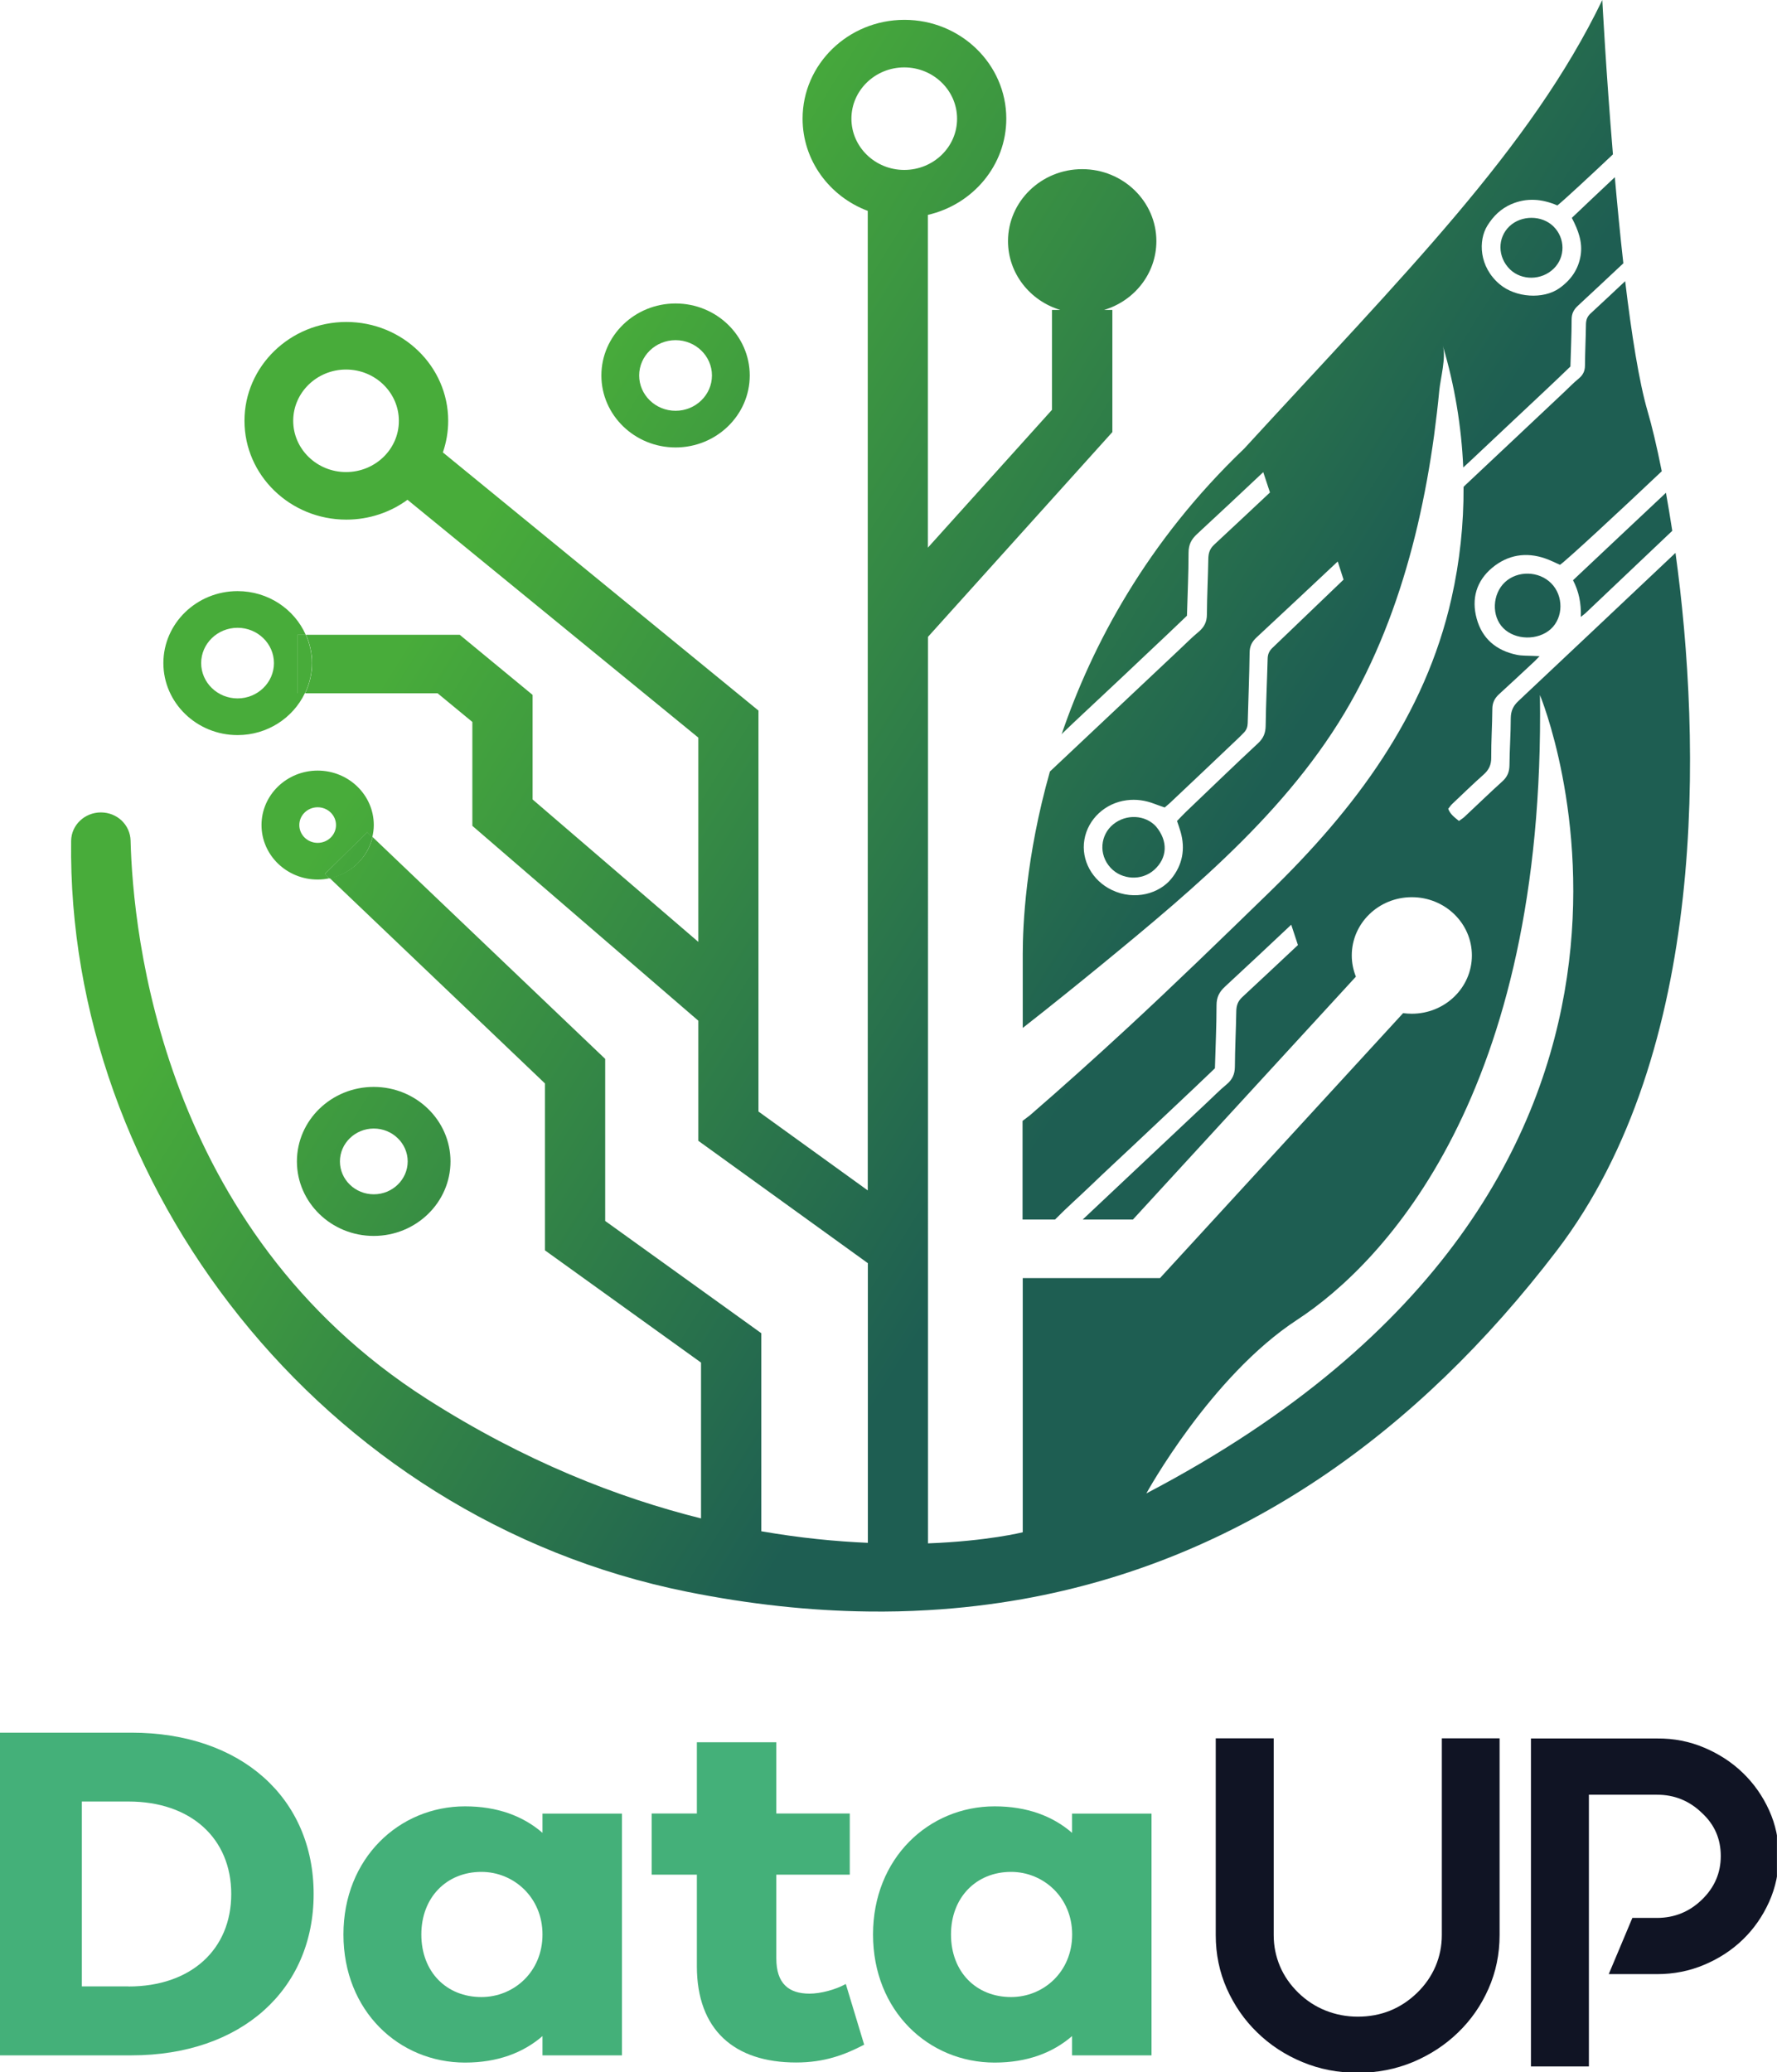 <?xml version="1.0" encoding="UTF-8" standalone="no"?>
<svg
   width="363.662"
   height="423.945"
   viewBox="0 0 363.662 423.945"
   fill="none"
   version="1.1"
   id="svg47"
   xmlns="http://www.w3.org/2000/svg"
   xmlns:svg="http://www.w3.org/2000/svg">
  <g
     clip-path="url(#clip0_154_30)"
     id="g20"
     transform="matrix(2.078,0,0,2.014,-2.078,4.6607754e-7)">
    <path
       d="m 13.95,176 c 10.805,0 17.939,6.648 17.939,16.388 0,9.731 -7.134,16.389 -17.939,16.389 H 1 V 176 Z m -0.291,25.783 c 6.107,0 10.115,-3.72 10.115,-9.395 0,-5.675 -4.008,-9.394 -10.115,-9.394 H 9.061 v 18.78 h 4.598 z"
       fill="#44b079"
       id="path1" />
    <path
       d="m 62.251,208.777 h -7.824 v -1.956 c -1.908,1.71 -4.453,2.692 -7.625,2.692 -6.498,0 -11.978,-5.229 -11.978,-13.014 0,-7.73 5.471,-13.014 11.978,-13.014 3.181,0 5.716,0.982 7.625,2.692 v -1.956 h 7.824 z m -7.824,-12.278 c 0,-3.765 -2.835,-6.357 -6.016,-6.357 -3.426,0 -5.916,2.592 -5.916,6.357 0,3.82 2.49,6.357 5.916,6.357 3.181,0 6.016,-2.546 6.016,-6.357 z"
       fill="#44b079"
       id="path2" />
    <path
       d="m 86.106,207.694 c -1.909,1.028 -3.908,1.81 -6.698,1.81 -6.107,0 -9.778,-3.328 -9.778,-9.786 v -9.294 h -4.453 v -6.212 h 4.453 v -7.239 h 7.825 v 7.239 h 7.234 v 6.212 h -7.234 v 8.512 c 0,2.547 1.218,3.574 3.272,3.574 1.072,0 2.545,-0.391 3.571,-0.982 z"
       fill="#44b079"
       id="path3" />
    <path
       d="m 114.406,208.777 h -7.825 v -1.956 c -1.908,1.71 -4.453,2.692 -7.624,2.692 -6.498,0 -11.978,-5.229 -11.978,-13.014 0,-7.73 5.471,-13.014 11.978,-13.014 3.18,0 5.716,0.982 7.624,2.692 v -1.956 h 7.825 z m -7.816,-12.278 c 0,-3.765 -2.835,-6.357 -6.016,-6.357 -3.426,0 -5.916,2.592 -5.916,6.357 0,3.82 2.49,6.357 5.916,6.357 3.181,0 6.016,-2.546 6.016,-6.357 z"
       fill="#44b079"
       id="path4" />
    <path
       d="m 148.685,176.573 v 19.99 c 0,1.937 -0.364,3.756 -1.091,5.447 -0.727,1.701 -1.726,3.183 -2.999,4.447 -1.272,1.274 -2.753,2.265 -4.444,3.002 -1.699,0.727 -3.507,1.091 -5.443,1.091 -1.936,0 -3.753,-0.364 -5.444,-1.091 -1.699,-0.728 -3.18,-1.728 -4.444,-3.002 -1.272,-1.264 -2.262,-2.755 -2.999,-4.447 -0.727,-1.7 -1.09,-3.51 -1.09,-5.447 v -19.99 h 5.707 v 19.99 c 0,1.109 0.209,2.164 0.618,3.165 0.409,1 1.018,1.891 1.808,2.692 0.791,0.791 1.691,1.4 2.69,1.809 1,0.41 2.054,0.619 3.163,0.619 2.281,0 4.235,-0.81 5.852,-2.428 0.791,-0.792 1.391,-1.692 1.809,-2.692 0.409,-1.001 0.618,-2.056 0.618,-3.165 v -19.99 z"
       fill="#101424"
       id="path5" />
    <path
       d="m 168.85,177.528 c 1.454,0.637 2.727,1.491 3.808,2.574 1.081,1.082 1.936,2.337 2.572,3.783 0.636,1.446 0.954,2.992 0.954,4.638 0,1.646 -0.318,3.201 -0.954,4.666 -0.636,1.455 -1.491,2.728 -2.572,3.81 -1.081,1.082 -2.345,1.937 -3.808,2.574 -1.454,0.637 -3.008,0.955 -4.662,0.955 h -4.753 l 2.327,-5.711 h 2.426 c 1.709,0 3.19,-0.619 4.426,-1.856 1.236,-1.237 1.854,-2.71 1.854,-4.429 0,-1.746 -0.618,-3.201 -1.854,-4.374 -1.236,-1.237 -2.708,-1.855 -4.426,-1.855 h -6.707 v 27.601 h -5.707 v -33.313 h 12.414 c 1.654,-0.018 3.208,0.3 4.662,0.937 z"
       fill="#101424"
       id="path6" />
    <path
       d="m 45.367,117.975 c 0,-4.17 -3.387,-7.569 -7.563,-7.569 -4.167,0 -7.563,3.389 -7.563,7.569 0,4.169 3.386,7.568 7.563,7.568 4.176,0 7.563,-3.399 7.563,-7.568 z m -10.89,0 c 0,-1.838 1.501,-3.34 3.337,-3.34 1.836,0 3.337,1.502 3.337,3.34 0,1.837 -1.501,3.339 -3.337,3.339 -1.846,0 -3.337,-1.502 -3.337,-3.339 z"
       fill="url(#paint0_linear_154_30)"
       id="path7"
       style="fill:url(#paint0_linear_154_30)" />
    <path
       d="m 37.162,84.549 0.503,0.494 c 0.089,-0.395 0.148,-0.81 0.148,-1.235 0,-3.053 -2.478,-5.533 -5.529,-5.533 -3.051,0 -5.529,2.48 -5.529,5.533 0,3.053 2.478,5.533 5.529,5.533 0.395,0 0.78,-0.04 1.155,-0.128 l -0.444,-0.435 z m -6.684,-0.741 c 0,-0.998 0.81,-1.808 1.807,-1.808 0.997,0 1.807,0.81 1.807,1.808 0,0.998 -0.81,1.808 -1.807,1.808 -0.997,0 -1.807,-0.81 -1.807,-1.808 z"
       fill="url(#paint1_linear_154_30)"
       id="path8"
       style="fill:url(#paint1_linear_154_30)" />
    <path
       d="m 30.31,64.481 h 0.8 c -1.116,-2.608 -3.703,-4.436 -6.714,-4.436 -4.028,0 -7.306,3.28 -7.306,7.312 0,4.031 3.278,7.312 7.306,7.312 2.932,0 5.46,-1.739 6.625,-4.249 h -0.711 z m -5.914,6.462 c -1.975,0 -3.584,-1.611 -3.584,-3.587 0,-1.976 1.609,-3.587 3.584,-3.587 1.975,0 3.584,1.611 3.584,3.587 0,1.976 -1.609,3.587 -3.584,3.587 z"
       fill="url(#paint2_linear_154_30)"
       id="path9"
       style="fill:url(#paint2_linear_154_30)" />
    <path
       d="m 67.532,45.451 c 4.028,0 7.306,-3.28 7.306,-7.312 0,-4.031 -3.278,-7.312 -7.306,-7.312 -4.028,0 -7.306,3.28 -7.306,7.312 0,4.031 3.278,7.312 7.306,7.312 z m 0,-10.898 c 1.975,0 3.584,1.611 3.584,3.587 0,1.976 -1.609,3.587 -3.584,3.587 -1.975,0 -3.584,-1.611 -3.584,-3.587 0,-1.976 1.609,-3.587 3.584,-3.587 z"
       fill="url(#paint3_linear_154_30)"
       id="path10"
       style="fill:url(#paint3_linear_154_30)" />
    <path
       d="m 149.223,59.126 c -1.263,1.206 -1.352,3.458 -0.177,4.674 1.184,1.235 3.416,1.275 4.68,0.099 1.254,-1.176 1.273,-3.379 0.039,-4.654 -1.214,-1.255 -3.298,-1.304 -4.542,-0.119 z"
       fill="url(#paint4_linear_154_30)"
       id="path11"
       style="fill:url(#paint4_linear_154_30)" />
    <path
       d="m 156.688,62.663 c 0.158,-0.138 0.335,-0.257 0.483,-0.405 2.844,-2.786 5.687,-5.563 8.521,-8.339 -0.207,-1.373 -0.415,-2.668 -0.622,-3.863 -3.041,2.954 -6.092,5.899 -9.153,8.883 0.573,1.126 0.81,2.322 0.771,3.725 z"
       fill="url(#paint5_linear_154_30)"
       id="path12"
       style="fill:url(#paint5_linear_154_30)" />
    <path
       d="m 110.629,83.738 c -1.244,1.047 -1.481,3.033 -0.257,4.407 1.106,1.235 3.07,1.354 4.305,0.207 1.283,-1.196 1.392,-2.895 0.167,-4.407 -1.056,-1.186 -2.942,-1.284 -4.215,-0.207 z"
       fill="url(#paint6_linear_154_30)"
       id="path13"
       style="fill:url(#paint6_linear_154_30)" />
    <path
       d="m 149.668,22.973 c -1.214,1.176 -1.195,3.152 0.049,4.397 1.155,1.146 3.11,1.117 4.295,-0.079 1.165,-1.166 1.155,-3.103 -0.029,-4.298 -1.136,-1.146 -3.14,-1.156 -4.315,-0.02 z"
       fill="url(#paint7_linear_154_30)"
       id="path14"
       style="fill:url(#paint7_linear_154_30)" />
    <path
       d="m 166.008,56.161 c -5.154,5.019 -10.307,10.039 -15.471,15.048 -0.524,0.504 -0.741,1.018 -0.751,1.739 0,1.591 -0.118,3.192 -0.128,4.782 -0.01,0.662 -0.197,1.176 -0.701,1.64 -1.264,1.176 -2.478,2.401 -3.722,3.596 -0.148,0.148 -0.336,0.257 -0.553,0.425 -0.444,-0.376 -0.859,-0.682 -1.057,-1.235 0.139,-0.178 0.257,-0.366 0.415,-0.514 1.017,-0.988 2.014,-1.996 3.061,-2.954 0.533,-0.484 0.77,-1.008 0.76,-1.739 -0.01,-1.64 0.099,-3.28 0.109,-4.911 0,-0.632 0.207,-1.087 0.651,-1.512 1.195,-1.117 2.37,-2.263 3.555,-3.399 0.108,-0.109 0.217,-0.227 0.444,-0.474 -0.336,-0.02 -0.494,-0.02 -0.661,-0.03 -0.534,-0.03 -1.067,0 -1.58,-0.109 -2.034,-0.435 -3.416,-1.65 -3.949,-3.676 -0.534,-2.006 -0.04,-3.824 1.54,-5.178 1.52,-1.294 3.307,-1.62 5.223,-0.929 0.493,0.178 0.967,0.425 1.441,0.642 0.652,-0.464 5.727,-5.306 10.022,-9.505 -0.504,-2.618 -0.998,-4.703 -1.393,-6.087 -0.849,-3.004 -1.589,-7.865 -2.211,-13.22 -1.136,1.107 -2.281,2.203 -3.426,3.3 -0.326,0.316 -0.425,0.652 -0.435,1.077 -0.019,1.393 -0.088,2.796 -0.098,4.189 0,0.563 -0.198,0.968 -0.612,1.324 -0.494,0.415 -0.938,0.889 -1.403,1.344 -3.277,3.182 -6.545,6.363 -9.823,9.535 -0.04,0.04 -0.079,0.089 -0.119,0.128 0.02,3.794 -0.375,7.588 -1.185,11.303 -2.606,11.956 -9.498,21.411 -17.989,29.919 -4.621,4.634 -9.251,9.278 -13.99,13.794 -3.13,2.984 -6.309,5.928 -9.538,8.813 -0.079,0.069 -0.355,0.287 -0.73,0.573 v 10.019 h 3.198 c 1.166,-1.225 2.4,-2.341 3.584,-3.517 1.333,-1.324 2.696,-2.619 4.039,-3.923 1.382,-1.334 2.764,-2.677 4.137,-4.021 1.342,-1.304 2.685,-2.609 3.988,-3.903 0.06,-2.194 0.158,-4.298 0.158,-6.403 0,-0.81 0.267,-1.353 0.84,-1.897 2.182,-2.085 4.354,-4.179 6.516,-6.284 l 0.661,2.065 c -1.826,1.769 -3.653,3.537 -5.489,5.296 -0.444,0.425 -0.573,0.87 -0.583,1.453 -0.029,1.877 -0.128,3.754 -0.138,5.632 -0.01,0.751 -0.257,1.294 -0.819,1.778 -0.662,0.563 -1.264,1.196 -1.886,1.798 -4.098,3.972 -8.185,7.954 -12.282,11.926 h 4.946 l 21.958,-24.672 c -0.257,-0.672 -0.405,-1.393 -0.405,-2.154 0,-3.271 2.646,-5.918 5.914,-5.918 3.269,0 5.915,2.648 5.915,5.918 0,3.271 -2.646,5.919 -5.915,5.919 -0.286,0 -0.572,-0.02 -0.858,-0.059 l -23.943,26.914 h -13.517 v 25.818 c 0,0 -3.465,0.9 -9.33,1.127 V 64.688 L 110.55,43.89 v -12.41 h -0.81 c 2.982,-0.919 5.144,-3.705 5.144,-6.986 0,-4.031 -3.278,-7.312 -7.306,-7.312 -4.028,0 -7.306,3.28 -7.306,7.312 0,3.28 2.172,6.067 5.144,6.986 h -0.81 V 41.627 L 92.383,55.628 V 21.826 c 4.423,-1.047 7.721,-5.029 7.721,-9.772 0,-5.543 -4.502,-10.039 -10.031,-10.039 -5.539,0 -10.031,4.506 -10.031,10.039 0,4.259 2.666,7.914 6.418,9.367 V 120.919 L 75.697,112.906 V 72.178 L 44.616,45.955 c 0.336,-1.008 0.523,-2.085 0.523,-3.211 0,-5.543 -4.502,-10.039 -10.031,-10.039 -5.529,0 -10.031,4.505 -10.031,10.039 0,5.543 4.502,10.039 10.031,10.039 2.261,0 4.344,-0.751 6.023,-2.016 L 69.773,74.925 V 95.674 L 53.453,81.209 V 70.587 L 46.275,64.481 H 31.139 c 0.375,0.879 0.592,1.858 0.592,2.875 0,1.097 -0.247,2.134 -0.681,3.063 h 13.043 l 3.426,2.915 v 10.553 l 22.284,19.82 -0.03,-1.284 v 13.457 l 16.696,12.43 v 28.407 c -3.13,-0.139 -6.665,-0.485 -10.495,-1.176 V 135.424 L 60.601,124.022 V 107.56 L 37.695,85.023 c -0.474,2.085 -2.133,3.725 -4.226,4.17 L 54.667,110.05 v 16.956 l 15.373,11.402 v 15.829 C 61.855,152.132 52.643,148.427 43.056,142.113 16.902,124.891 14.088,94.745 13.861,85.379 13.841,84.588 13.505,83.867 12.982,83.353 12.459,82.839 11.728,82.523 10.938,82.523 c -1.6,0 -2.913,1.284 -2.932,2.885 -0.454,34.74 24.506,68.789 60.701,76.288 6.161,1.275 12.085,1.927 17.762,1.996 2.004,0.03 3.989,-0.019 5.934,-0.138 3.189,-0.188 6.299,-0.573 9.33,-1.126 21.435,-3.953 38.861,-16.857 52.585,-35.393 14.968,-20.225 14.238,-51.784 11.69,-70.874 z M 35.079,47.951 c -2.873,0 -5.203,-2.342 -5.203,-5.207 0,-2.875 2.34,-5.207 5.203,-5.207 2.873,0 5.203,2.342 5.203,5.207 0.01,2.875 -2.33,5.207 -5.203,5.207 z M 90.053,17.261 c -2.873,0 -5.203,-2.342 -5.203,-5.207 0,-2.875 2.34,-5.207 5.203,-5.207 2.873,0 5.203,2.342 5.203,5.207 0.01,2.875 -2.33,5.207 -5.203,5.207 z M 113.897,151.697 c 0,0 6.309,-11.876 14.84,-17.627 8.53,-5.75 24.475,-22.923 23.923,-63.473 -0.01,0 20.023,49.364 -38.763,81.1 z"
       fill="url(#paint8_linear_154_30)"
       id="path15"
       style="fill:url(#paint8_linear_154_30)" />
    <path
       d="m 105.732,74.391 c 1.333,-1.324 2.696,-2.618 4.038,-3.923 1.383,-1.334 2.765,-2.678 4.137,-4.021 1.343,-1.304 2.686,-2.608 3.989,-3.903 0.059,-2.193 0.158,-4.298 0.158,-6.403 0,-0.81 0.267,-1.354 0.839,-1.897 2.182,-2.085 4.354,-4.179 6.517,-6.284 l 0.661,2.065 c -1.826,1.769 -3.653,3.537 -5.489,5.296 -0.445,0.425 -0.573,0.87 -0.583,1.452 -0.03,1.877 -0.128,3.755 -0.138,5.632 0,0.751 -0.257,1.294 -0.82,1.778 -0.661,0.563 -1.263,1.196 -1.885,1.798 -4.256,4.13 -8.501,8.26 -12.757,12.39 -2.389,8.695 -2.675,15.671 -2.675,18.516 v 7.529 c 2.567,-2.074 5.104,-4.179 7.632,-6.313 9.547,-8.082 19.312,-16.461 25.186,-27.725 2.795,-5.365 4.73,-11.145 6.072,-17.034 0.682,-3.014 1.215,-6.057 1.62,-9.11 0.197,-1.522 0.375,-3.043 0.513,-4.575 0.119,-1.235 0.691,-3.359 0.346,-4.545 1.165,4.021 1.836,8.181 2.014,12.371 0.503,-0.484 1.017,-0.958 1.51,-1.452 0.998,-0.978 2.005,-1.946 3.002,-2.915 1.027,-0.998 2.054,-1.986 3.08,-2.984 0.998,-0.968 1.995,-1.937 2.962,-2.905 0.04,-1.63 0.119,-3.201 0.119,-4.763 0,-0.603 0.197,-1.008 0.622,-1.413 1.501,-1.433 2.982,-2.865 4.472,-4.308 -0.316,-2.885 -0.592,-5.859 -0.839,-8.744 -1.412,1.373 -2.833,2.747 -4.235,4.13 0.631,1.245 1.076,2.46 0.868,3.814 -0.217,1.413 -0.957,2.5 -2.093,3.33 -1.599,1.166 -4.324,0.949 -5.874,-0.395 -2.064,-1.788 -2.113,-4.466 -1.225,-5.948 0.573,-0.958 1.323,-1.729 2.36,-2.193 1.521,-0.672 3.021,-0.543 4.542,0.129 0.701,-0.583 3.199,-2.974 5.47,-5.187 C 159.156,7.114 158.801,0 158.801,0 c -7.049,15.078 -19.559,27.913 -35.267,45.569 -9.577,9.436 -14.968,19.919 -17.989,29.039 0.049,-0.089 0.118,-0.148 0.187,-0.217 z m 27.586,-15.513 c -2.33,2.312 -4.66,4.614 -6.99,6.917 -0.326,0.316 -0.474,0.652 -0.484,1.107 -0.059,2.273 -0.168,4.545 -0.197,6.818 -0.01,0.721 -0.208,1.255 -0.741,1.769 -2.399,2.302 -4.749,4.654 -7.119,6.986 -0.296,0.296 -0.572,0.603 -0.868,0.919 0.128,0.405 0.256,0.751 0.355,1.117 0.474,1.739 0.188,3.349 -0.928,4.762 -1.155,1.462 -3.564,2.263 -5.855,1.126 -1.925,-0.949 -3.041,-3.033 -2.695,-5.108 0.345,-2.095 2.053,-3.725 4.156,-4.002 0.938,-0.128 1.847,0.01 2.725,0.356 0.346,0.138 0.691,0.257 1.027,0.376 0.217,-0.198 0.385,-0.326 0.533,-0.474 2.232,-2.174 4.463,-4.348 6.685,-6.531 0.207,-0.207 0.414,-0.415 0.612,-0.632 0.227,-0.257 0.335,-0.553 0.345,-0.919 0.059,-2.401 0.158,-4.792 0.188,-7.193 0.01,-0.642 0.227,-1.087 0.691,-1.532 2.676,-2.559 5.332,-5.138 7.987,-7.707 z"
       fill="url(#paint9_linear_154_30)"
       id="path16"
       style="fill:url(#paint9_linear_154_30)" />
    <path
       d="m 37.666,85.043 -0.504,-0.494 -4.157,4.239 0.444,0.435 c 2.083,-0.455 3.742,-2.095 4.216,-4.179 z"
       fill="url(#paint10_linear_154_30)"
       id="path17"
       style="fill:url(#paint10_linear_154_30)" />
    <path
       d="m 37.666,85.043 -0.504,-0.494 -4.157,4.239 0.444,0.435 c 2.083,-0.455 3.742,-2.095 4.216,-4.179 z"
       fill="url(#paint11_linear_154_30)"
       id="path18"
       style="fill:url(#paint11_linear_154_30)" />
    <path
       d="m 31.109,64.481 h -0.8 v 5.938 h 0.711 c 0.434,-0.929 0.681,-1.966 0.681,-3.063 0,-1.018 -0.217,-1.986 -0.592,-2.875 z"
       fill="url(#paint12_linear_154_30)"
       id="path19"
       style="fill:url(#paint12_linear_154_30)" />
    <path
       d="m 31.109,64.481 h -0.8 v 5.938 h 0.711 c 0.434,-0.929 0.681,-1.966 0.681,-3.063 0,-1.018 -0.217,-1.986 -0.592,-2.875 z"
       fill="url(#paint13_linear_154_30)"
       id="path20"
       style="fill:url(#paint13_linear_154_30)" />
  </g>
  <defs
     id="defs47">
    <linearGradient
       id="paint0_linear_154_30"
       x1="85.678"
       y1="147.007"
       x2="17.321"
       y2="105.609"
       gradientUnits="userSpaceOnUse">
      <stop
         stop-color="#1E5E52"
         id="stop20" />
      <stop
         offset="1"
         stop-color="#48AC3A"
         id="stop21" />
    </linearGradient>
    <linearGradient
       id="paint1_linear_154_30"
       x1="101.481"
       y1="125.78"
       x2="33.123"
       y2="84.382"
       gradientUnits="userSpaceOnUse">
      <stop
         stop-color="#1E5E52"
         id="stop22" />
      <stop
         offset="1"
         stop-color="#48AC3A"
         id="stop23" />
    </linearGradient>
    <linearGradient
       id="paint2_linear_154_30"
       x1="104.451"
       y1="115.915"
       x2="36.093"
       y2="74.517"
       gradientUnits="userSpaceOnUse">
      <stop
         stop-color="#1E5E52"
         id="stop24" />
      <stop
         offset="1"
         stop-color="#48AC3A"
         id="stop25" />
    </linearGradient>
    <linearGradient
       id="paint3_linear_154_30"
       x1="128.383"
       y1="75.043"
       x2="60.025"
       y2="33.645"
       gradientUnits="userSpaceOnUse">
      <stop
         stop-color="#1E5E52"
         id="stop26" />
      <stop
         offset="1"
         stop-color="#48AC3A"
         id="stop27" />
    </linearGradient>
    <linearGradient
       id="paint4_linear_154_30"
       x1="140.556"
       y1="54.943"
       x2="72.198"
       y2="13.545"
       gradientUnits="userSpaceOnUse">
      <stop
         stop-color="#1E5E52"
         id="stop28" />
      <stop
         offset="1"
         stop-color="#48AC3A"
         id="stop29" />
    </linearGradient>
    <linearGradient
       id="paint5_linear_154_30"
       x1="145.386"
       y1="46.966"
       x2="77.029"
       y2="5.568"
       gradientUnits="userSpaceOnUse">
      <stop
         stop-color="#1E5E52"
         id="stop30" />
      <stop
         offset="1"
         stop-color="#48AC3A"
         id="stop31" />
    </linearGradient>
    <linearGradient
       id="paint6_linear_154_30"
       x1="119.268"
       y1="90.093"
       x2="50.91"
       y2="48.695"
       gradientUnits="userSpaceOnUse">
      <stop
         stop-color="#1E5E52"
         id="stop32" />
      <stop
         offset="1"
         stop-color="#48AC3A"
         id="stop33" />
    </linearGradient>
    <linearGradient
       id="paint7_linear_154_30"
       x1="156.772"
       y1="28.166"
       x2="88.415"
       y2="-13.232"
       gradientUnits="userSpaceOnUse">
      <stop
         stop-color="#1E5E52"
         id="stop34" />
      <stop
         offset="1"
         stop-color="#48AC3A"
         id="stop35" />
    </linearGradient>
    <linearGradient
       id="paint8_linear_154_30"
       x1="114.773"
       y1="97.517"
       x2="46.415"
       y2="56.118"
       gradientUnits="userSpaceOnUse">
      <stop
         stop-color="#1E5E52"
         id="stop36" />
      <stop
         offset="1"
         stop-color="#48AC3A"
         id="stop37" />
    </linearGradient>
    <linearGradient
       id="paint9_linear_154_30"
       x1="138.998"
       y1="57.515"
       x2="70.641"
       y2="16.117"
       gradientUnits="userSpaceOnUse">
      <stop
         stop-color="#1E5E52"
         id="stop38" />
      <stop
         offset="1"
         stop-color="#48AC3A"
         id="stop39" />
    </linearGradient>
    <linearGradient
       id="paint10_linear_154_30"
       x1="100.931"
       y1="126.689"
       x2="32.573"
       y2="85.29"
       gradientUnits="userSpaceOnUse">
      <stop
         stop-color="#1E5E52"
         id="stop40" />
      <stop
         offset="1"
         stop-color="#48AC3A"
         id="stop41" />
    </linearGradient>
    <linearGradient
       id="paint11_linear_154_30"
       x1="98.134"
       y1="124.992"
       x2="29.776"
       y2="83.594"
       gradientUnits="userSpaceOnUse">
      <stop
         stop-color="#1E5E52"
         id="stop42" />
      <stop
         offset="1"
         stop-color="#48AC3A"
         id="stop43" />
    </linearGradient>
    <linearGradient
       id="paint12_linear_154_30"
       x1="106.105"
       y1="113.184"
       x2="37.748"
       y2="71.785"
       gradientUnits="userSpaceOnUse">
      <stop
         stop-color="#1E5E52"
         id="stop44" />
      <stop
         offset="1"
         stop-color="#48AC3A"
         id="stop45" />
    </linearGradient>
    <linearGradient
       id="paint13_linear_154_30"
       x1="105.505"
       y1="112.82"
       x2="37.147"
       y2="71.422"
       gradientUnits="userSpaceOnUse">
      <stop
         stop-color="#1E5E52"
         id="stop46" />
      <stop
         offset="1"
         stop-color="#48AC3A"
         id="stop47" />
    </linearGradient>
    <clipPath
       id="clip0_154_30">
      <rect
         width="176"
         height="211"
         fill="#ffffff"
         id="rect47"
         x="0"
         y="0" />
    </clipPath>
  </defs>
</svg>
